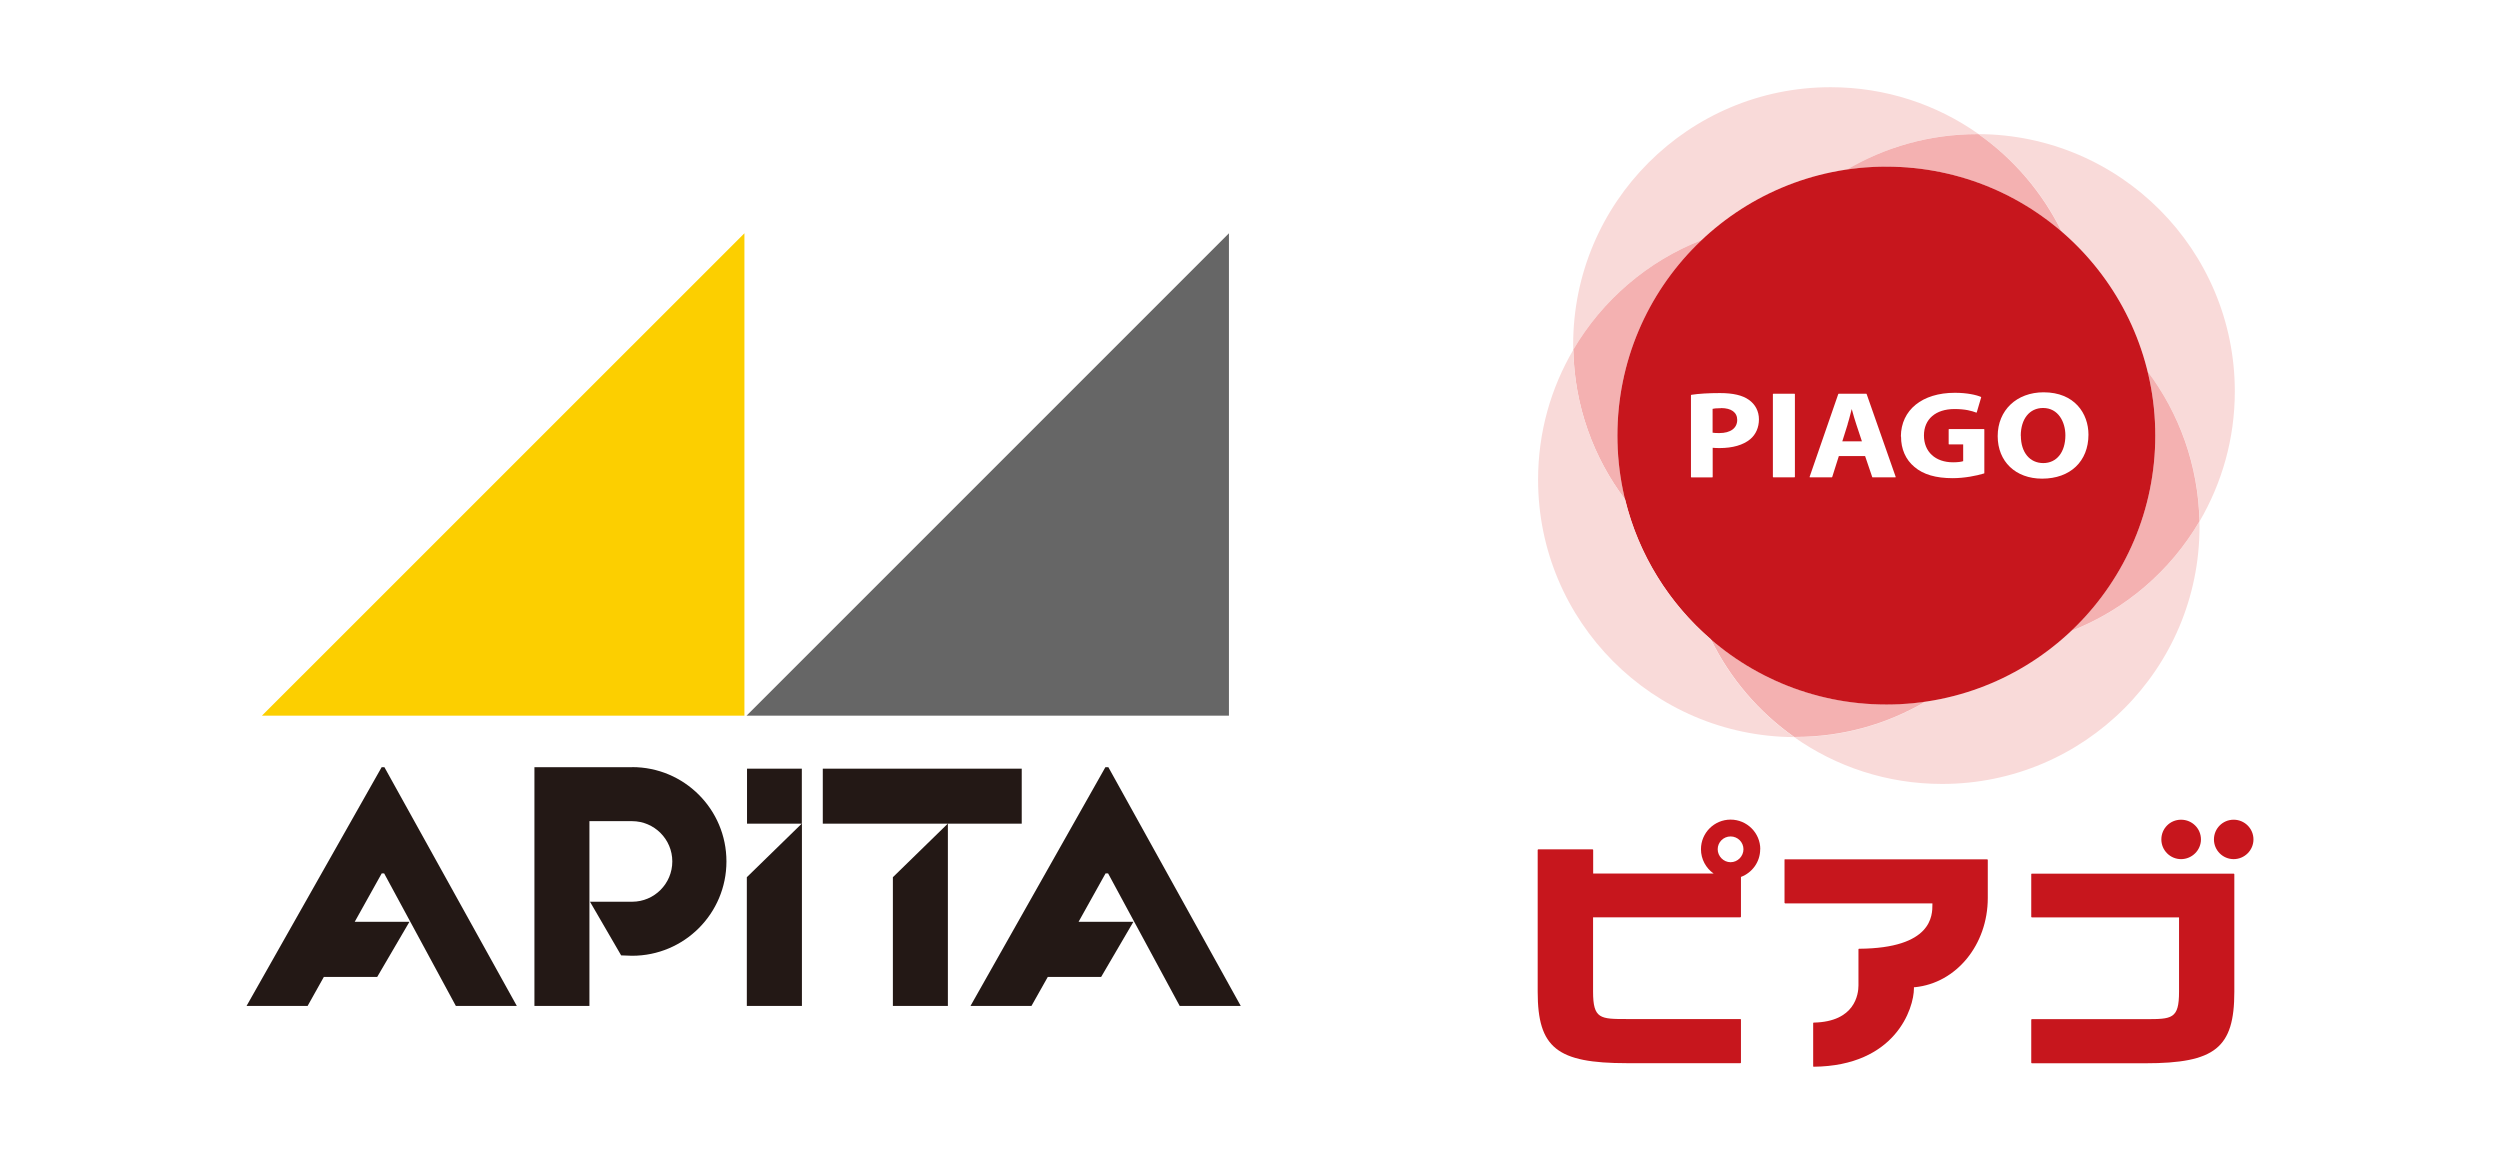 <?xml version="1.0" encoding="UTF-8"?>
<svg id="_レイヤー_2" data-name="レイヤー 2" xmlns="http://www.w3.org/2000/svg" viewBox="0 0 260 120">
  <defs>
    <style>
      .cls-1 {
        fill: #f4b1b1;
      }

      .cls-2 {
        fill: #f9dad9;
      }

      .cls-3 {
        fill: #fff;
      }

      .cls-4 {
        fill: #fccf00;
      }

      .cls-5 {
        fill: #666;
      }

      .cls-6 {
        fill: #c7161d;
      }

      .cls-7 {
        fill: #231815;
      }
    </style>
  </defs>
  <g id="_ガイド" data-name="ガイド">
    <g>
      <rect class="cls-3" width="260" height="120"/>
      <g>
        <g>
          <g>
            <g>
              <path class="cls-2" d="m228.74,54.23c-3.03,5.17-7.74,9.22-13.39,11.42-4.07,3.84-9.29,6.47-15.09,7.32-3.97,2.34-8.6,3.69-13.54,3.69-.04,0-.08,0-.13,0,4.35,3.07,9.66,4.87,15.39,4.87,14.79,0,26.77-11.98,26.77-26.76,0-.18-.01-.35-.01-.53Z"/>
              <path class="cls-2" d="m192.1,17.63c3.97-2.34,8.6-3.69,13.54-3.69.04,0,.08,0,.13,0-4.35-3.07-9.66-4.87-15.39-4.87-14.78,0-26.77,11.99-26.77,26.77,0,.18.01.35.01.53,3.03-5.17,7.74-9.22,13.39-11.42,4.07-3.83,9.29-6.47,15.08-7.31Z"/>
              <path class="cls-2" d="m205.77,13.95c3.68,2.59,6.68,6.09,8.67,10.17,4.34,3.74,7.52,8.79,8.92,14.53,3.29,4.35,5.28,9.73,5.39,15.58,2.32-3.97,3.67-8.58,3.67-13.52,0-14.74-11.92-26.69-26.64-26.76Z"/>
              <path class="cls-1" d="m168.21,45.3c0-8.02,3.38-15.24,8.78-20.34-5.64,2.2-10.34,6.25-13.37,11.41.11,5.85,2.11,11.24,5.39,15.59-.52-2.14-.8-4.36-.8-6.66Z"/>
              <path class="cls-1" d="m223.35,38.63c.52,2.14.8,4.36.8,6.66,0,8.01-3.38,15.24-8.78,20.34,5.64-2.2,10.35-6.25,13.37-11.41-.12-5.85-2.11-11.24-5.39-15.59Z"/>
              <path class="cls-1" d="m196.18,73.26c-6.98,0-13.34-2.56-18.25-6.78,1.99,4.07,4.98,7.57,8.66,10.16.04,0,.08,0,.13,0,4.95,0,9.57-1.35,13.55-3.69-1.34.2-2.7.3-4.09.3Z"/>
              <path class="cls-1" d="m196.18,17.33c6.97,0,13.35,2.56,18.24,6.78-2-4.07-4.98-7.57-8.66-10.16-.04,0-.08,0-.13,0-4.95,0-9.58,1.35-13.56,3.69,1.34-.19,2.71-.3,4.1-.3Z"/>
              <path class="cls-6" d="m224.15,45.3c0,15.45-12.52,27.97-27.97,27.97s-27.97-12.52-27.97-27.97,12.52-27.97,27.97-27.97,27.97,12.52,27.97,27.97Z"/>
              <path class="cls-2" d="m177.93,66.48c-4.34-3.74-7.51-8.79-8.91-14.53-3.28-4.35-5.28-9.74-5.39-15.58-2.33,3.97-3.67,8.58-3.67,13.52,0,14.74,11.92,26.69,26.64,26.77-3.68-2.59-6.68-6.09-8.67-10.17Z"/>
            </g>
            <g>
              <path class="cls-3" d="m175.89,41.07s-.03.02-.03.04v8.5s.02.04.04.04h2.18s.04-.02.04-.04v-3.04c.19.02.44.03.71.03,1.37,0,2.47-.32,3.19-.92.59-.49.91-1.23.91-2.07s-.38-1.56-1.05-2.03c-.66-.47-1.64-.7-3-.7-1.19,0-2.19.06-2.98.18Zm3.1,1.37c1.07,0,1.68.45,1.68,1.23,0,.85-.69,1.37-1.86,1.37-.32,0-.53-.01-.7-.04v-2.48c.11-.03.38-.07.87-.07Z"/>
              <path class="cls-3" d="m184.42,40.95h2.21s.04.02.04.04v8.61s-.02.04-.04.04h-2.21s-.04-.02-.04-.04v-8.61s.02-.04.04-.04Z"/>
              <path class="cls-3" d="m191.22,40.95s-.03.01-.04.03l-2.98,8.61s0,.02,0,.03c0,.01.02.02.03.02h2.28s.03,0,.04-.03c0,0,.67-2.13.69-2.18h2.73c.02.05.74,2.18.74,2.18,0,.02.02.03.04.03h2.37s.03,0,.03-.02c.01,0,.01-.02,0-.03l-3.02-8.61s-.02-.03-.04-.03h-2.89Zm.93,3.17c.1-.3.19-.66.28-1,0,0,.12-.45.15-.58.02.08.05.17.05.17.13.46.27.98.42,1.41,0,0,.56,1.68.59,1.78h-2.04c.03-.1.56-1.78.56-1.78Z"/>
              <path class="cls-3" d="m197.71,45.4c-.01,1.29.48,2.41,1.39,3.16.92.79,2.23,1.17,3.98,1.17,1.21,0,2.48-.25,3.26-.49.02,0,.03-.02.03-.04v-4.54s-.02-.04-.04-.04h-3.63s-.04.02-.04.04v1.52s.02.04.04.04h1.47v1.74c-.18.07-.58.12-1.05.12-1.84,0-3.03-1.09-3.03-2.79s1.22-2.75,3.18-2.75c1.15,0,1.81.2,2.26.37.01,0,.02,0,.03,0,.01,0,.02-.01.02-.02l.46-1.56s0-.04-.02-.05c-.48-.21-1.45-.43-2.72-.43-3.39,0-5.59,1.78-5.61,4.54Z"/>
              <path class="cls-3" d="m207.76,45.36c0,2.64,1.86,4.42,4.62,4.42,2.93,0,4.82-1.8,4.82-4.58,0-2.19-1.44-4.4-4.66-4.4-2.81,0-4.78,1.87-4.78,4.55Zm2.4-.04c0-1.75.91-2.89,2.32-2.89,1.59,0,2.32,1.47,2.32,2.84,0,1.75-.9,2.89-2.3,2.89s-2.33-1.11-2.33-2.84Z"/>
            </g>
          </g>
          <g>
            <path class="cls-6" d="m224.78,87.3c0,1.13.92,2.05,2.05,2.05s2.07-.92,2.07-2.05-.92-2.05-2.07-2.05-2.05.92-2.05,2.05Z"/>
            <path class="cls-6" d="m230.25,87.3c0,1.13.92,2.05,2.05,2.05s2.06-.92,2.06-2.05-.92-2.05-2.06-2.05-2.05.92-2.05,2.05Z"/>
            <g>
              <path class="cls-6" d="m211.31,90.85s-.06.03-.06.06v4.44s.03.06.06.06h15.31v7.73c0,2.85-.74,2.85-3.51,2.85h-11.8s-.06.03-.06.06v4.47s.03.06.06.06h11.8c7.27,0,9.26-1.6,9.26-7.43v-12.23s-.02-.06-.06-.06h-21.01Z"/>
              <path class="cls-6" d="m183.07,88.32c0-1.7-1.39-3.08-3.09-3.08s-3.08,1.38-3.08,3.08c0,1.04.52,1.97,1.32,2.53h-12.53v-2.46s-.03-.06-.06-.06h-5.65s-.06.03-.06.06v14.75c0,5.84,2,7.43,9.28,7.43h11.8s.06-.02.06-.06v-4.47s-.02-.06-.06-.06h-11.8c-2.77,0-3.52,0-3.52-2.85,0,0,0-7.14,0-7.73h15.32s.06-.03.06-.06v-4.14c1.17-.44,2-1.56,2-2.88Zm-3.09,1.35c-.73,0-1.34-.62-1.34-1.35s.6-1.33,1.34-1.33,1.34.6,1.34,1.33-.6,1.35-1.34,1.35Z"/>
              <path class="cls-6" d="m185.65,89.35s-.06.03-.06.06v4.48s.03.06.06.06h15.32v.12c0,1.12,0,4.55-7.63,4.6-.03,0-.06.03-.06.06v3.76c0,.88-.34,3.78-4.66,3.86-.03,0-.05.03-.05.06v4.47s0,.03.01.04c.01.01.03.02.04.02,8.51-.08,10.43-6.07,10.43-8.16v-.11s.1,0,.1,0c4.32-.43,7.58-4.43,7.58-9.28v-3.96s-.03-.06-.06-.06h-21.02Z"/>
            </g>
          </g>
        </g>
        <g>
          <polygon class="cls-7" points="106.26 79.94 85.57 79.94 85.57 85.66 98.57 85.66 92.86 91.23 92.86 104.62 98.58 104.62 98.58 85.66 106.26 85.66 106.26 79.94"/>
          <polygon class="cls-7" points="83.39 85.64 83.39 79.94 77.69 79.94 77.69 85.66 83.38 85.66 77.67 91.23 77.67 104.62 83.4 104.62 83.4 85.64 83.39 85.64"/>
          <polygon class="cls-7" points="39.95 90.83 47.41 104.62 53.75 104.62 39.98 79.79 39.69 79.79 25.64 104.62 31.99 104.62 33.68 101.6 39.23 101.6 42.58 95.87 36.89 95.87 39.7 90.83 39.95 90.83"/>
          <polygon class="cls-7" points="115.24 90.83 122.69 104.62 129.04 104.62 115.27 79.79 114.96 79.79 100.93 104.62 107.27 104.62 108.97 101.6 114.52 101.6 117.87 95.87 112.17 95.87 114.98 90.83 115.24 90.83"/>
          <path class="cls-7" d="m65.74,79.79h-.1s-4.34,0-4.34,0h-5.72v24.83h5.72v-19.22h4.44c2.31.01,4.18,1.88,4.18,4.19s-1.87,4.19-4.18,4.19h-4.38l3.24,5.58,1.14.04c5.42,0,9.81-4.39,9.81-9.81s-4.39-9.81-9.81-9.81Z"/>
          <polygon class="cls-5" points="77.64 74.43 127.81 74.43 127.81 24.26 77.64 74.43"/>
          <polygon class="cls-4" points="27.24 74.43 77.42 74.43 77.42 24.26 27.24 74.43"/>
        </g>
      </g>
    </g>
  </g>
</svg>